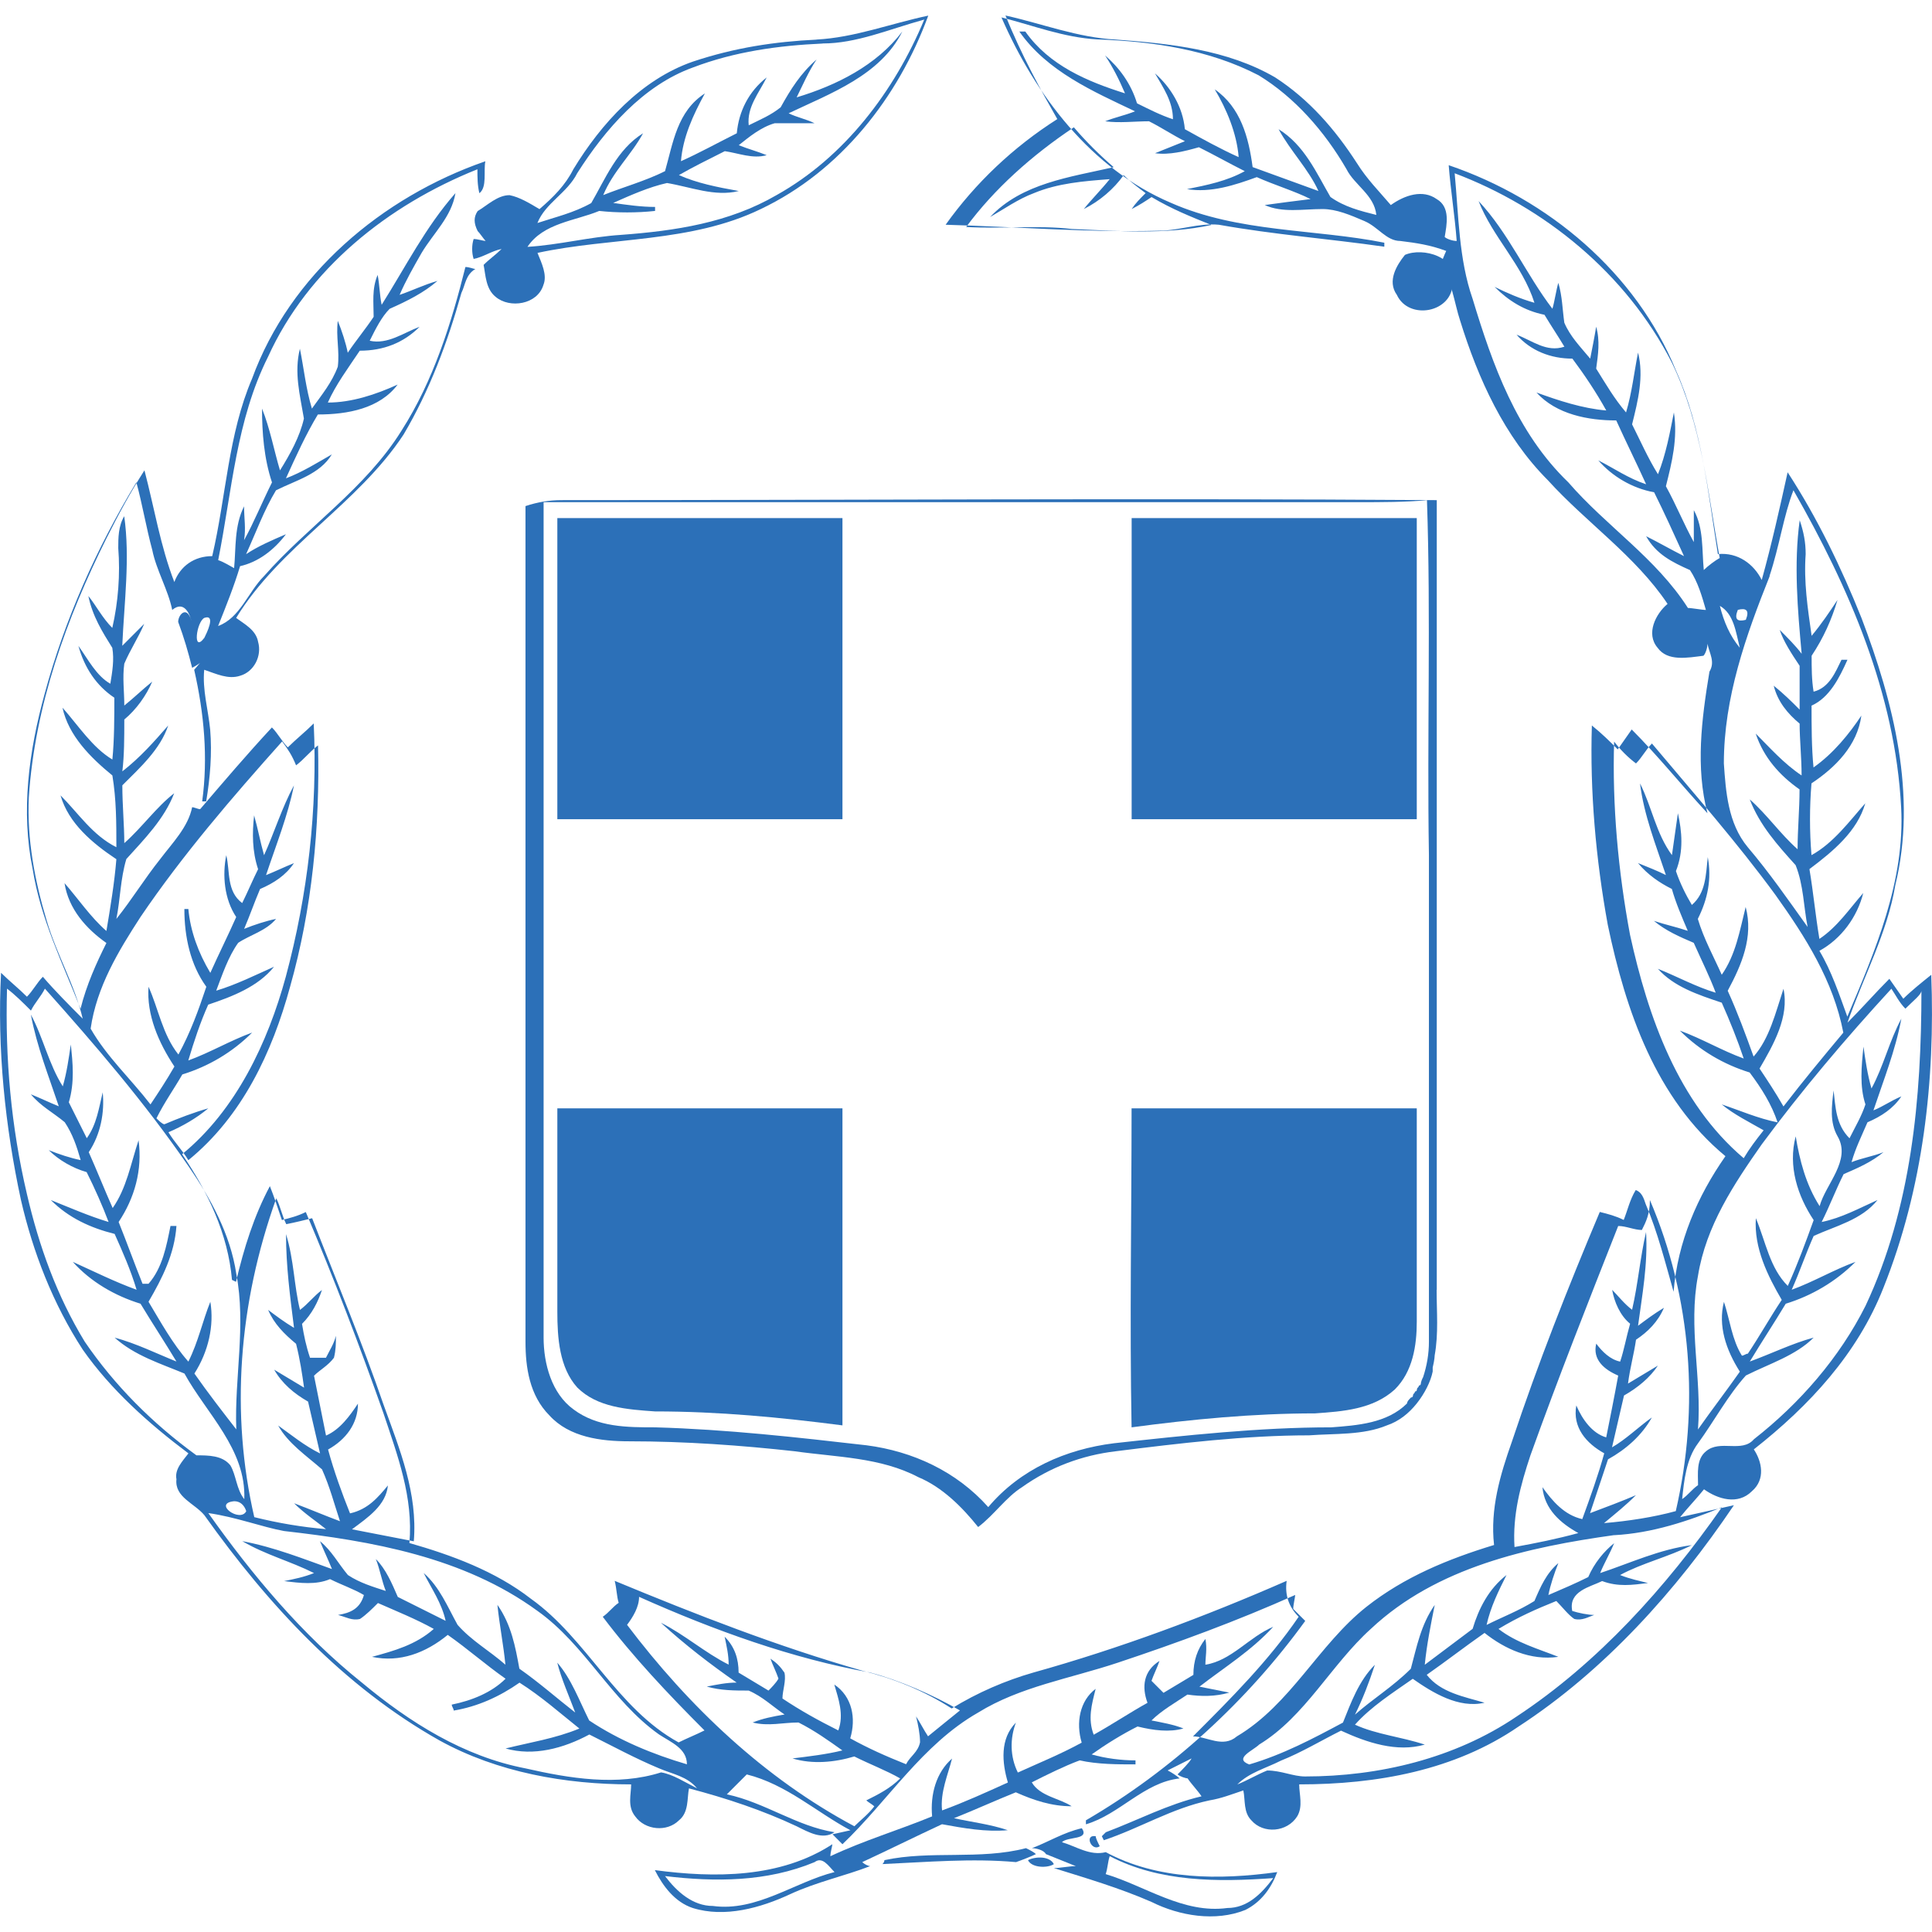 <?xml version="1.0" encoding="UTF-8"?> <svg xmlns="http://www.w3.org/2000/svg" id="Layer_1" viewBox="0 0 256 256"><defs><style>.cls-1{fill:none;}.cls-2{fill:#2c70b8;}</style></defs><path class="cls-2" d="M108.2,5.24c5.02-.26,9.78-2.11,14.8-3.17-3.96,10.83-11.63,20.61-22.19,25.63-9.25,4.49-19.82,3.7-29.59,5.81,.53,1.32,1.32,2.91,.79,4.23-.79,2.64-4.49,3.17-6.34,1.59-1.32-1.06-1.32-2.91-1.59-4.23,.79-.79,1.59-1.32,2.38-2.11-1.32,.26-2.38,1.06-3.7,1.32-.26-.79-.26-1.85,0-2.64,.53,0,1.32,.26,1.59,.26-.26-.26-.79-1.06-1.06-1.32-.53-1.06-.53-1.85,0-2.64,1.32-.79,2.64-2.11,4.23-2.11,1.32,.26,2.64,1.06,3.96,1.85,1.85-1.59,3.43-3.17,4.49-5.28,3.7-6.08,8.98-11.89,15.85-14.27,5.55-1.85,10.83-2.64,16.38-2.91Zm.79,.53c-5.81,.26-11.63,1.06-17.17,3.17-6.61,2.38-11.63,8.19-15.33,14-1.32,2.64-4.23,3.96-5.28,6.61,2.38-.79,4.76-1.32,7.13-2.64,1.85-3.17,3.43-7.13,6.87-9.25-1.59,2.91-3.96,5.02-5.28,8.19,2.64-1.06,5.55-1.85,8.19-3.17,1.06-3.7,1.59-7.93,5.28-10.3-1.59,2.91-2.91,5.81-3.17,8.98,2.38-1.06,4.76-2.38,7.4-3.7,.26-2.91,1.59-5.55,3.96-7.4-1.06,2.11-2.64,3.96-2.38,6.34,1.59-.79,2.91-1.32,4.23-2.38,1.32-2.38,2.64-4.49,4.76-6.34-1.06,1.59-1.85,3.43-2.64,5.02,5.28-1.59,10.57-4.23,14-8.72-2.91,5.81-9.51,8.19-15.06,10.83,1.06,.53,2.38,.79,3.43,1.32h-5.28c-1.85,.53-3.43,1.85-4.76,2.91,1.32,.53,2.38,.79,3.7,1.32-1.85,.53-3.7-.26-5.55-.53-2.11,1.06-4.23,2.11-6.08,3.17,2.38,1.06,5.02,1.59,7.93,2.11-3.17,.79-6.34-.53-9.51-1.06-2.38,.53-4.76,1.59-7.13,2.64,1.85,.26,3.7,.53,5.55,.53v.53c-2.38,.26-5.02,.26-7.4,0-3.17,1.32-7.4,1.59-9.51,4.76,4.23-.26,8.19-1.32,12.42-1.59,7.13-.53,14.27-1.59,20.61-5.28,8.98-5.02,15.59-13.74,19.55-23.25-4.76,1.32-8.98,3.17-13.48,3.17Z"></path><path class="cls-2" d="M133.3,2.07c4.76,1.06,9.51,2.91,14.53,3.17,7.13,.53,14.8,1.32,21.14,5.02,4.49,2.91,7.93,6.87,10.83,11.36,1.32,2.11,2.91,3.7,4.49,5.55,1.85-1.32,4.23-2.11,6.08-.79,1.85,1.06,1.32,3.43,1.06,5.02,.26,.26,1.06,.53,1.59,.53-.26-3.43-.79-6.61-1.06-10.04,13.21,4.49,24.84,14.27,30.12,27.22,3.43,7.66,4.23,16.12,5.55,24.31,2.64-.26,4.76,1.32,5.81,3.43,1.32-4.76,2.38-9.51,3.43-14.27,3.96,6.08,7.13,12.68,9.78,19.29,4.23,11.1,7.4,23.52,4.49,35.41-1.06,6.34-4.23,12.15-6.34,18.23,1.85-1.85,3.7-3.96,5.55-5.81,.53,.79,1.32,1.85,1.85,2.64,1.06-1.06,2.38-2.11,3.7-3.17,.53,14-1.06,28.27-6.34,41.48-3.43,8.72-9.78,15.59-17.17,21.4,1.06,1.59,1.59,3.96-.26,5.55-1.85,1.85-4.49,1.06-6.34-.26-1.06,1.32-2.11,2.38-3.17,3.7,2.38-.53,4.76-1.06,7.13-1.59-7.66,11.36-17.17,21.93-28.54,29.33-8.46,5.81-18.76,7.66-29.06,7.66,0,1.32,.53,2.91-.26,4.23-1.32,2.11-4.49,2.38-6.08,.53-1.06-1.06-.79-2.64-1.06-3.96-1.59,.53-2.91,1.06-4.49,1.32-5.02,1.06-9.25,3.7-14,5.28l-.26-.53,.53-.53c4.23-1.59,8.19-3.7,12.68-4.76-.53-.79-1.32-1.59-1.85-2.38-.26,0-1.06-.26-1.32-.53,.53-.53,1.59-1.59,1.85-2.11l-3.17,1.59c.53,.26,1.32,.79,1.59,1.06-4.76,.53-7.93,4.76-12.42,6.08v-.53c11.36-6.61,21.4-15.85,29.06-26.42-.53-.53-1.32-1.32-1.59-1.59,0-.53,.26-1.59,.26-1.85-7.66,3.43-15.59,6.34-23.52,8.98-6.34,2.11-12.95,3.17-18.5,6.61-7.4,4.23-11.89,11.63-17.97,17.44l-1.32-1.32,2.38-.53c-4.49-2.38-8.46-6.08-13.74-7.4l-2.64,2.64c5.02,1.06,9.25,4.23,14.27,5.02-1.59,1.06-3.43,0-5.02-.79-4.49-2.11-9.25-3.7-14.27-5.02-.26,1.32,0,3.17-1.32,4.23-1.59,1.59-4.49,1.32-5.81-.53-1.06-1.32-.53-2.91-.53-4.23-8.72,0-17.7-1.59-25.37-5.81-12.68-7.13-22.72-17.97-31.18-29.86-1.32-1.59-3.96-2.38-3.7-4.76-.26-1.32,.79-2.38,1.59-3.43-5.28-3.96-10.3-8.46-14-13.74-3.96-6.08-6.61-12.95-8.19-19.82-2.11-9.78-3.17-20.08-2.64-30.12,1.06,1.06,2.38,2.11,3.43,3.17,.79-.79,1.32-1.85,2.11-2.64,1.59,1.85,3.43,3.7,5.28,5.55-1.06-4.49-3.43-8.46-4.76-12.95-1.59-5.28-2.64-10.83-2.38-16.38,.79-12.15,5.02-23.78,10.3-34.35,1.59-3.17,3.17-6.08,5.02-8.98,1.32,5.02,2.11,10.04,3.96,14.8,.79-2.11,2.64-3.43,5.02-3.43,1.85-7.93,2.11-16.12,5.28-23.52,5.02-13.74,17.17-24.04,30.91-28.8-.26,1.32,.26,3.43-.79,4.23-.26-1.06-.26-2.11-.26-3.17-11.89,4.76-22.46,13.21-27.74,24.84-4.23,8.46-4.76,17.7-6.61,26.95,.79,.26,1.59,.79,2.11,1.06,.26-2.64,0-5.55,1.32-8.19,0,1.59,.26,2.91,0,4.49,1.32-2.38,2.38-5.02,3.7-7.66-1.06-3.17-1.32-6.61-1.32-9.78,1.06,2.64,1.59,5.55,2.38,8.19,1.32-2.11,2.64-4.49,3.17-6.87-.53-3.17-1.32-6.08-.53-9.25,.53,2.64,.79,5.28,1.59,7.93,1.32-1.85,2.64-3.43,3.43-5.55,.26-2.11-.26-3.96,0-6.08,.53,1.32,1.06,2.91,1.32,4.23,1.06-1.59,2.38-3.17,3.43-4.76,0-1.85-.26-3.7,.53-5.55,.26,1.32,.26,2.64,.53,3.96,3.17-5.02,5.81-10.3,9.78-14.8-.53,3.17-2.91,5.28-4.49,7.93-1.06,1.85-2.11,3.7-2.91,5.55,1.59-.53,3.17-1.32,5.02-1.85-1.85,1.59-3.96,2.64-6.34,3.7-1.06,1.06-1.85,2.64-2.64,4.23,2.38,.53,4.49-1.06,6.61-1.85-2.11,2.11-4.76,3.17-7.93,3.17-1.59,2.38-3.17,4.49-4.23,6.87,3.17,0,6.34-1.06,9.25-2.38-2.38,3.17-6.61,3.96-10.57,3.96-1.59,2.64-2.91,5.55-4.23,8.46,2.11-.79,4.23-2.11,6.08-3.17-1.59,2.64-4.76,3.43-7.4,4.76-1.59,2.64-2.64,5.55-3.96,8.46,1.59-1.06,3.43-1.85,5.28-2.64-1.59,2.11-3.7,3.7-6.08,4.23-.79,2.64-1.85,5.28-2.91,7.93,2.91-1.06,3.96-4.49,6.08-6.61,5.81-6.61,13.48-11.63,18.23-19.29,4.23-6.61,6.61-14.27,8.46-21.67,.53,0,1.06,.26,1.32,.26-1.32,.79-1.32,2.11-1.85,3.17-1.85,6.61-4.23,12.95-7.66,18.76-6.08,9.25-16.38,14.8-22.19,24.31,1.06,.79,2.64,1.59,2.91,3.17,.53,1.85-.53,3.96-2.38,4.49-1.59,.53-3.17-.26-4.76-.79-.26,2.64,.53,5.28,.79,7.93,.26,3.17,0,6.34-.53,9.51h-.53c.79-5.81,.26-11.63-1.06-17.44,.26-.26,.79-1.06,1.32-1.32-.26,.26-1.06,.79-1.59,1.06-.53-2.11-1.06-3.96-1.85-6.08,0-1.06,1.32-2.38,1.85,.26-.26-1.32-1.06-3.17-2.64-1.85-.53-2.64-2.11-5.28-2.64-7.93-.79-2.91-1.32-6.08-2.11-8.98-5.28,8.72-9.51,18.23-12.15,28.01-2.11,7.66-3.17,15.59-1.59,23.25,1.06,6.61,3.96,12.42,6.34,18.5,.79-3.17,2.11-6.08,3.43-8.72-2.64-1.85-5.02-4.49-5.55-7.93,1.85,2.11,3.43,4.49,5.55,6.34,.53-3.17,1.06-6.34,1.32-9.51-3.17-2.11-6.34-4.76-7.4-8.46,2.38,2.38,4.23,5.28,7.4,6.87,0-3.17,0-6.34-.53-9.51-2.91-2.38-5.81-5.28-6.61-8.98,2.11,2.38,3.96,5.28,6.61,6.87,.26-2.64,.26-5.55,.26-8.19-2.38-1.59-3.96-3.96-4.76-6.87,1.32,1.85,2.38,3.96,4.23,5.02,.26-1.59,.53-3.17,.26-4.76-1.32-2.11-2.64-4.23-3.17-6.87,1.06,1.32,1.85,2.91,3.17,4.23,.79-3.43,1.06-7.13,.79-10.57,0-1.32,0-2.91,.79-4.23,.79,5.55,0,11.36-.26,17.17l2.91-2.91c-.79,1.85-1.85,3.43-2.64,5.28-.26,1.85,0,3.7,0,5.55,1.32-1.06,2.38-2.11,3.7-3.17-.79,1.85-2.11,3.7-3.7,5.02,0,2.38,0,4.76-.26,6.87,2.38-1.85,4.23-3.96,6.08-6.08-1.06,3.17-3.7,5.55-6.08,7.93,0,2.64,.26,5.28,.26,7.66,2.38-2.11,4.23-4.76,6.61-6.61-1.32,3.43-3.96,6.08-6.34,8.72-.79,2.64-.79,5.28-1.32,7.93,2.11-2.64,3.7-5.28,5.81-7.93,1.59-2.11,3.7-4.23,4.23-6.87,.26,0,.79,.26,1.06,.26,3.17-3.7,6.08-7.13,9.51-10.83,.79,.79,1.32,1.85,2.11,2.64,1.06-1.06,2.38-2.11,3.43-3.17,.53,11.36-.79,22.72-3.7,33.56-2.38,8.72-6.61,17.7-13.74,23.52,3.43,5.02,6.08,10.57,6.61,16.65l.53,.26c1.06-4.49,2.38-8.72,4.49-12.68,.53,1.32,1.06,2.91,1.59,4.49,1.06-.26,2.11-.53,3.17-1.06,3.7,8.72,7.13,17.7,10.3,26.69,1.85,5.55,3.96,11.1,3.43,17.17,5.55,1.59,11.36,3.7,16.12,7.4,7.4,5.28,11.36,14.53,19.55,19.02,1.06-.53,2.38-1.06,3.43-1.59-4.76-4.76-9.51-9.78-13.48-15.06,.79-.53,1.32-1.32,2.11-1.85-.26-.79-.26-1.85-.53-2.91,10.83,4.49,21.67,8.72,32.76,11.89,4.23,1.06,8.19,2.64,11.89,5.02,3.43-2.11,7.13-3.7,10.83-4.76,11.36-3.17,22.72-7.4,33.56-12.15-.26,1.85,.26,3.43,1.59,4.76-3.96,5.81-8.98,10.83-14,15.85,1.85,0,3.96,1.59,5.81,0,7.13-4.23,10.83-12.15,17.17-17.17,5.02-3.96,10.83-6.34,16.91-8.19-.53-4.76,.79-9.25,2.38-13.74,3.43-10.3,7.4-20.35,11.63-30.39,1.06,.26,2.11,.53,3.17,1.06,.53-1.32,.79-2.64,1.59-3.96,.79,.26,1.06,1.06,1.32,1.85,1.59,3.7,2.64,7.93,3.7,11.63,.53-6.61,3.17-12.68,6.87-17.97-9.25-7.66-13.21-19.29-15.59-30.65-1.59-8.72-2.38-17.7-2.11-26.42,1.32,1.06,2.38,2.11,3.43,3.17,.53-.79,1.32-1.85,1.85-2.64,3.43,3.43,6.61,7.4,10.04,11.1-1.59-6.08-.79-12.42,.26-18.76,.79-1.32,0-2.38-.26-3.7,0,.53-.26,1.32-.53,1.59-2.11,.26-4.76,.79-6.08-1.06-1.59-1.85-.26-4.49,1.32-5.81-4.23-6.34-10.83-10.83-15.85-16.38-5.81-5.81-9.25-13.48-11.63-21.14-.79-2.38-1.06-5.28-2.64-7.4,.26-.53,.53-1.32,.79-1.85-2.11-.79-3.96-1.06-6.08-1.32-1.85,0-2.91-1.85-4.76-2.64s-3.7-1.59-5.55-1.59c-2.64,0-5.28,.53-7.66-.53,1.85-.26,3.96-.53,6.08-.79-2.11-1.06-4.76-1.85-7.13-2.91-2.91,1.06-6.08,2.11-9.25,1.59,2.64-.53,5.28-1.06,7.66-2.38-2.11-1.06-3.96-2.11-6.08-3.17-1.85,.53-3.96,1.06-5.81,.79l3.96-1.59c-1.59-.79-3.17-1.85-4.76-2.64-1.85,0-3.96,.26-5.81,0,1.32-.53,2.64-.79,3.96-1.32-5.55-2.64-11.63-5.28-15.33-10.57h.79c3.17,4.49,8.19,6.61,13.21,8.19-.79-1.85-1.59-3.43-2.64-5.02,1.85,1.59,3.43,3.7,4.23,6.34,1.59,.79,3.17,1.59,4.76,2.11,0-2.38-1.32-4.23-2.38-6.08,2.11,1.85,3.7,4.49,3.96,7.4,2.38,1.32,4.76,2.64,7.13,3.7-.26-3.17-1.59-6.34-3.17-8.98,3.43,2.38,4.49,6.34,5.02,10.3,2.91,1.06,5.81,2.11,8.72,3.17-1.32-2.91-3.7-5.28-5.28-8.19,3.43,2.11,5.02,5.81,6.87,8.98,1.85,1.32,3.96,1.85,6.08,2.38-.26-2.64-2.91-3.96-3.96-6.08-2.91-5.02-6.87-9.51-11.63-12.42-6.61-3.43-14-4.49-21.4-4.76-4.49-.26-8.46-1.85-12.68-2.91,4.49,10.3,11.89,20.08,22.46,24.57,8.98,3.96,19.02,3.43,28.27,5.28v.53c-7.4-1.06-14.53-1.59-21.93-2.91-2.64-.26-5.28,.79-7.93,.79-9.51,.26-19.02-.53-28.27-.79,3.96-5.55,8.98-10.3,14.8-14-2.11-3.7-4.76-8.46-6.87-13.74Zm-5.28,28.01c4.76,.26,9.51-.26,14,.26,6.08,.26,12.42,.79,18.5-.53-2.64-1.06-5.28-2.11-7.93-3.7-.79,.53-1.59,1.06-2.64,1.59,.53-.79,1.06-1.32,1.85-2.11-1.06-.79-2.11-1.59-2.91-2.38-1.32,1.85-3.17,3.43-5.28,4.49,1.06-1.32,2.38-2.64,3.43-3.96-3.43,.26-6.87,.53-10.04,1.85-2.11,.79-3.96,2.11-5.81,3.17,4.23-4.49,10.57-5.28,16.38-6.61-1.85-1.59-3.7-3.43-5.28-5.28-5.55,3.7-10.57,8.19-14.27,13.21Zm64.73-7.13c.53,5.55,.53,11.36,2.38,16.65,2.64,8.72,5.81,17.7,12.68,24.31,5.02,5.81,11.63,10.04,15.85,16.65,.53,0,1.85,.26,2.38,.26-.53-1.85-1.06-3.7-2.11-5.28-2.38-1.06-4.49-2.11-5.81-4.49,1.59,.79,3.43,1.85,5.02,2.64-1.32-2.91-2.64-5.81-3.96-8.46-2.91-.53-5.55-2.11-7.4-4.23,2.11,1.06,3.96,2.38,6.34,3.17-1.32-2.91-2.64-5.55-3.96-8.46-3.7,0-7.93-.79-10.57-3.7,2.91,1.06,6.08,2.11,9.25,2.38-1.32-2.38-2.91-4.76-4.49-6.87-2.91,0-5.55-1.06-7.4-3.17,2.11,.79,3.96,2.38,6.34,1.59-.79-1.32-1.85-2.91-2.64-4.23-2.64-.53-4.76-1.85-6.61-3.7,1.59,.79,3.43,1.59,5.28,2.11-1.59-5.02-5.55-8.72-7.4-13.48,3.96,4.23,6.34,9.78,9.78,14.27,.26-.79,.53-2.64,.79-3.43,.53,1.85,.53,3.43,.79,5.28,.79,1.85,2.11,3.17,3.43,4.76,.26-1.32,.53-2.64,.79-4.23,.53,1.85,.26,3.7,0,5.55,1.32,2.11,2.38,3.96,3.96,5.81,.79-2.64,1.06-5.28,1.59-7.93,.79,3.17,0,6.34-.79,9.51,1.06,2.11,2.11,4.49,3.43,6.61,1.06-2.64,1.59-5.55,2.11-8.19,.53,3.43-.26,6.61-1.06,9.78,1.32,2.38,2.38,5.02,3.7,7.4v-4.23c1.32,2.38,1.06,5.28,1.32,7.93,.53-.53,1.59-1.32,2.11-1.59-1.59-8.72-2.38-17.7-6.34-25.89-6.08-11.89-16.91-20.61-28.8-25.1Zm41.75,53.37c-3.17,7.93-6.08,16.12-6.08,24.84,.26,3.7,.53,7.93,3.17,11.1,2.91,3.43,5.28,6.87,7.93,10.57-.53-2.64-.53-5.55-1.59-8.19-2.38-2.64-4.76-5.28-6.08-8.72,2.38,2.11,3.96,4.49,6.34,6.61,0-2.64,.26-5.28,.26-7.93-2.64-1.85-4.76-4.23-5.81-7.4,1.85,1.85,3.7,3.96,6.08,5.55,0-2.38-.26-4.76-.26-6.87-1.59-1.32-2.91-2.91-3.43-5.02,1.32,1.06,2.38,2.11,3.43,3.17v-5.81c-1.06-1.59-2.11-3.17-2.64-4.76,1.06,1.06,2.11,2.11,2.91,3.17-.53-5.81-1.06-11.89-.26-17.7,.53,1.59,.79,2.91,.79,4.49-.26,3.7,.26,7.13,.79,10.83,1.32-1.59,2.38-3.17,3.43-4.76-.79,2.64-1.85,5.02-3.43,7.4,0,1.59,0,3.17,.26,4.76,2.11-.53,2.91-2.64,3.7-4.23h.79c-1.06,2.38-2.38,5.02-4.76,6.08,0,2.64,0,5.55,.26,8.19,2.64-1.85,4.76-4.49,6.34-6.87-.53,3.96-3.43,6.87-6.61,8.98-.26,3.17-.26,6.34,0,9.51,2.91-1.59,5.02-4.49,7.13-6.87-1.06,3.7-4.23,6.34-7.4,8.72,.53,3.17,.79,6.08,1.32,9.25,2.38-1.59,3.96-3.96,5.81-6.08-.79,3.17-2.91,6.08-5.81,7.66,1.59,2.64,2.64,5.81,3.7,8.72,3.7-8.72,7.66-17.97,7.13-27.74-.79-15.06-6.87-29.06-14.27-42.01-1.32,3.43-1.85,7.4-3.17,11.36Zm-6.61,3.96c.53,2.11,1.32,3.96,2.64,5.55-.53-2.11-.79-4.49-2.64-5.55Zm2.38,.53c-.53,1.32,0,1.59,1.06,1.32,.53-1.32,0-1.59-1.06-1.32Zm-203.19,1.06c-1.06,.53-1.59,4.76,0,2.64,.26-.53,1.59-3.17,0-2.64Zm10.3,16.38c-6.61,7.4-13.21,15.06-18.76,23.25-2.91,4.49-5.81,9.25-6.61,14.8,2.11,3.7,5.28,6.61,7.93,10.04,1.06-1.59,2.11-3.17,3.17-5.02-2.11-3.17-3.7-6.87-3.43-10.57,1.32,2.91,1.85,6.34,3.96,8.98,1.59-2.91,2.64-5.81,3.7-8.98-2.11-2.91-2.91-6.61-2.91-10.3h.53c.26,2.91,1.32,5.81,2.91,8.46,1.06-2.38,2.38-5.02,3.43-7.4-1.59-2.38-1.85-5.55-1.32-8.19,.53,2.11,0,4.76,2.11,6.34,.79-1.59,1.32-2.91,2.11-4.49-.79-2.38-.79-4.76-.53-7.13,.53,1.85,.79,3.43,1.32,5.28,1.32-2.91,2.38-6.34,3.96-9.25-.79,3.96-2.38,7.93-3.7,11.89,1.32-.53,2.38-1.06,3.7-1.59-1.06,1.59-2.64,2.64-4.49,3.43-.79,1.85-1.32,3.43-2.11,5.28,1.32-.53,2.91-1.06,4.23-1.32-1.32,1.59-3.43,2.11-5.02,3.17-1.32,1.85-2.11,4.23-2.91,6.34,2.64-.79,5.28-2.11,7.66-3.17-2.11,2.64-5.55,3.96-8.72,5.02-1.06,2.38-1.85,4.76-2.64,7.4,2.91-1.06,5.55-2.64,8.46-3.7-2.64,2.64-5.81,4.49-9.25,5.55-1.06,1.85-2.38,3.7-3.43,5.81,.26,.26,.79,.79,1.06,.79,1.85-.79,3.96-1.59,5.81-2.11-1.59,1.32-3.43,2.38-5.28,3.17,.79,1.32,1.85,2.38,2.64,3.7,7.13-5.81,11.1-14.27,13.48-22.99,2.91-10.3,3.96-21.14,3.7-31.97-1.06,.79-1.85,1.85-2.91,2.64-.53-1.32-1.06-2.11-1.85-3.17Zm176.5,0c-.26,8.46,.53,17.17,2.11,25.63,2.38,10.83,6.34,22.19,15.06,29.59,.79-1.32,1.59-2.38,2.64-3.7-1.85-1.06-3.96-2.11-5.55-3.43,2.38,.79,4.76,1.85,7.4,2.38-.79-2.38-2.11-4.49-3.7-6.61-3.43-1.06-6.61-2.91-9.25-5.55,2.91,1.06,5.55,2.64,8.46,3.7-.79-2.38-1.85-5.02-2.91-7.4-3.17-1.06-6.34-2.11-8.46-4.49,2.64,1.06,5.02,2.38,7.66,3.17-.79-2.11-1.85-4.23-2.91-6.61-1.85-.79-3.7-1.59-5.28-2.91,1.59,.53,2.91,.79,4.49,1.32-.79-1.85-1.59-3.7-2.11-5.55-1.59-.79-3.17-1.85-4.49-3.43,1.32,.53,2.64,1.06,3.7,1.59-1.32-3.96-2.91-7.93-3.43-12.15,1.59,3.17,2.11,6.61,4.23,9.51,.26-1.85,.53-3.7,.79-5.55,.53,2.38,.79,5.02-.26,7.66,.53,1.59,1.32,3.17,2.11,4.49,1.85-1.59,1.85-3.96,2.11-6.34,.53,2.91,0,5.55-1.32,8.19,.79,2.64,2.11,5.02,3.17,7.4,1.85-2.64,2.38-5.81,3.17-8.98,1.06,3.96-.53,7.66-2.38,11.1,1.32,2.91,2.38,5.81,3.43,8.72,2.11-2.38,2.91-5.81,3.96-8.98,.79,3.7-1.32,7.4-3.17,10.57,1.06,1.59,2.11,3.17,3.17,5.02,2.64-3.43,5.28-6.61,7.93-9.78-1.32-6.87-5.02-12.68-8.98-18.23-5.02-6.87-10.83-13.48-16.38-20.08-.79,.79-1.32,1.85-2.11,2.64-1.06-.79-2.11-1.85-2.91-2.91h0ZM.93,131.01c-.26,9.25,.53,18.23,2.64,27.22,1.59,6.87,3.96,13.48,7.66,19.55,3.96,5.81,8.98,10.83,14.8,15.06,1.59,0,3.43,0,4.49,1.32,.79,1.32,.79,3.17,1.85,4.49,.26-6.61-5.02-11.36-7.93-16.65-3.17-1.32-6.61-2.38-9.25-4.76,2.91,.79,5.55,2.11,8.19,3.17-1.59-2.64-3.17-5.02-4.76-7.66-3.43-1.06-6.61-2.91-8.98-5.55,2.91,1.32,5.55,2.64,8.46,3.7-.79-2.64-1.85-5.02-2.91-7.4-3.17-.79-6.08-2.11-8.46-4.49,2.64,1.06,5.02,2.11,7.66,2.91-.79-2.11-1.85-4.49-2.91-6.61-1.85-.53-3.7-1.59-5.02-2.91,1.32,.53,2.91,1.06,4.23,1.32-.53-1.85-1.06-3.43-2.11-5.02-1.59-1.32-3.17-2.11-4.49-3.7,1.32,.53,2.38,1.06,3.7,1.59-1.32-3.96-2.91-7.93-3.7-12.15,1.59,2.91,2.38,6.61,4.23,9.51,.53-1.85,.79-3.7,1.06-5.55,.26,2.38,.53,5.02-.26,7.66,.79,1.59,1.59,3.17,2.38,4.76,1.32-1.85,1.59-3.96,2.11-6.08,.26,2.64-.26,5.55-1.85,7.93,1.06,2.38,2.11,5.02,3.17,7.4,1.85-2.64,2.38-5.81,3.43-8.98,.53,3.96-.53,7.66-2.64,10.83,1.06,2.64,2.11,5.55,3.17,8.19h.79c1.85-2.11,2.38-5.02,2.91-7.66h.79c-.26,3.7-1.85,6.87-3.7,10.04,1.59,2.64,3.17,5.55,5.28,7.93,1.32-2.64,1.85-5.28,2.91-7.93,.53,3.17-.26,6.61-2.11,9.51,1.85,2.64,3.7,5.02,5.55,7.4-.26-6.87,1.32-13.74,0-20.61-.79-5.28-3.43-10.04-6.34-14.27-5.81-8.46-12.42-16.12-19.02-23.52-.53,1.06-1.32,1.85-1.85,2.91-1.06-1.06-2.11-2.11-3.17-2.91Zm251.54,2.64c-.79-.79-1.32-1.85-1.85-2.64-6.08,6.61-11.89,13.48-17.17,20.61-3.7,5.28-7.4,10.83-8.46,17.44-1.32,6.87,.53,13.48,0,20.35,1.85-2.64,3.7-5.02,5.55-7.66-1.85-2.91-2.91-6.08-2.11-9.25,.79,2.38,1.06,5.02,2.38,7.13,.26,0,.53-.26,.79-.26,1.59-2.38,2.91-4.76,4.49-7.13-1.85-3.17-3.7-6.87-3.43-10.83,1.32,3.17,1.85,6.61,4.23,8.98,1.32-2.91,2.38-5.81,3.43-8.72-2.11-3.17-3.43-7.13-2.38-11.1,.53,3.17,1.32,6.34,3.17,9.25,.79-2.91,4.23-6.08,2.38-9.25-1.06-1.85-.79-3.96-.53-6.08,.26,2.11,.26,4.49,2.11,6.34,.79-1.59,1.59-2.91,2.11-4.49-.79-2.38-.53-5.02-.26-7.66,.26,1.85,.53,3.7,1.06,5.55,1.59-2.91,2.38-6.34,3.96-9.25-.79,4.23-2.38,8.19-3.7,12.15,1.32-.53,2.38-1.32,3.7-1.85-1.06,1.59-2.64,2.64-4.49,3.43-.79,1.85-1.59,3.43-2.11,5.28,1.32-.53,2.91-.79,4.23-1.32-1.59,1.32-3.43,2.11-5.28,2.91-1.06,2.11-1.85,4.23-2.91,6.34,2.64-.53,5.02-1.85,7.4-2.91-2.11,2.64-5.55,3.43-8.46,4.76-1.06,2.38-1.85,4.76-2.91,7.13,2.91-1.06,5.55-2.64,8.46-3.7-2.64,2.64-5.81,4.49-9.25,5.55-1.59,2.64-3.17,5.02-4.76,7.66,2.91-1.06,5.55-2.38,8.46-3.17-2.38,2.38-5.81,3.43-8.98,5.02-2.38,2.64-4.23,6.08-6.34,8.98-1.59,2.11-1.85,5.02-2.11,7.4,.79-.53,1.32-1.32,2.11-1.85,0-1.59-.26-3.43,1.06-4.49,1.85-1.59,4.76,.26,6.34-1.59,6.08-4.76,11.36-10.83,14.8-17.7,6.08-12.95,7.4-27.48,7.4-41.75,0,.53-1.06,1.32-2.11,2.38h0ZM33.69,201.03c3.17,.79,6.34,1.32,9.51,1.59-1.32-1.06-2.91-2.11-4.23-3.43,2.11,.79,3.96,1.59,6.08,2.38-.79-2.38-1.32-4.49-2.38-6.87-2.11-1.85-4.49-3.43-5.81-5.81,1.85,1.32,3.43,2.64,5.55,3.7-.53-2.38-1.06-4.49-1.59-6.87-1.85-1.06-3.43-2.38-4.49-4.23,1.32,.79,2.64,1.59,3.96,2.38-.26-1.85-.53-3.7-1.06-5.81-1.59-1.32-2.91-2.64-3.7-4.49,1.06,.79,2.11,1.59,3.43,2.38-.53-4.23-1.06-8.19-1.06-12.42,1.06,3.43,1.06,6.87,1.85,10.04,1.06-.79,1.85-1.85,2.91-2.64-.53,1.59-1.32,3.17-2.64,4.49,.26,1.59,.53,2.91,1.06,4.49h2.11c.53-1.06,1.06-1.85,1.32-2.91,0,1.06,0,1.85-.26,2.91-.79,1.06-1.85,1.59-2.64,2.38,.53,2.64,1.06,5.28,1.59,7.93,1.85-.79,3.17-2.64,4.23-4.23,0,2.64-1.59,4.76-3.96,6.08,.79,2.91,1.85,5.81,2.91,8.46,2.38-.53,3.7-2.11,5.02-3.7-.26,2.64-2.64,4.23-4.76,5.81,2.64,.53,5.55,1.06,8.19,1.59,.53-6.34-1.85-12.15-3.96-17.97-2.91-8.46-6.34-16.65-9.51-24.84-1.06,.26-2.11,.53-3.43,.79-.53-1.06-.79-2.38-1.32-3.43-5.02,14-6.08,28.54-2.91,42.28Zm183.9-38.05c-1.06,0-2.11-.53-3.17-.53-3.96,10.04-7.93,20.08-11.63,30.39-1.32,3.96-2.38,7.93-2.11,12.15,2.91-.53,5.55-1.06,8.46-1.85-2.38-1.32-4.49-3.17-4.76-6.08,1.32,1.85,2.91,3.7,5.28,4.23,1.06-2.91,2.11-5.81,2.91-8.72-2.38-1.32-4.23-3.43-3.7-6.34,.79,1.85,2.11,3.7,3.96,4.23,.53-2.64,1.06-5.28,1.59-8.19-1.85-.79-3.43-2.11-2.91-4.23,.79,1.06,1.85,2.11,3.17,2.38,.53-1.59,.79-3.17,1.32-5.02-1.32-1.06-2.11-2.91-2.38-4.49,.79,.79,1.59,1.85,2.64,2.64,.79-3.43,1.06-6.87,1.85-10.3,.26,4.23-.53,8.46-1.06,12.42,1.06-.79,2.11-1.59,3.43-2.38-.79,1.85-2.11,3.17-3.7,4.23-.26,1.85-.79,3.7-1.06,5.81,1.32-.79,2.64-1.59,3.96-2.38-1.06,1.59-2.64,2.91-4.49,3.96-.53,2.38-1.06,4.49-1.59,6.87,1.85-1.06,3.43-2.64,5.28-3.96-1.32,2.38-3.43,4.23-5.81,5.55-.79,2.38-1.59,4.76-2.38,7.13,2.11-.79,4.23-1.59,6.08-2.38-1.32,1.32-2.64,2.38-4.23,3.7,3.17-.26,6.61-.79,9.51-1.59,3.17-13.74,2.11-28.27-3.43-41.22,0,1.85-.53,2.91-1.06,3.96ZM32.63,200.24c-.26-.79-.79-1.32-1.59-1.32-2.91,.26,.79,2.91,1.59,1.32Zm-5.02,.26c5.81,8.19,12.42,16.12,20.35,22.46,6.34,5.28,13.48,9.78,21.67,11.36,5.81,1.32,12.15,2.38,17.97,.53,1.59,.26,3.17,1.32,4.76,2.11-1.32-1.59-3.17-1.85-5.02-2.64-3.17-1.32-6.08-2.91-9.25-4.49-3.43,1.85-7.4,2.91-11.1,1.85,3.17-.79,6.61-1.32,9.78-2.64-2.64-2.11-5.02-4.23-7.93-6.08-2.64,1.85-5.55,3.17-8.72,3.7,0-.26-.26-.53-.26-.79,2.64-.53,5.28-1.59,7.13-3.43-2.64-1.85-5.02-3.96-7.66-5.81-2.91,2.38-6.34,3.7-10.04,2.91,2.91-.79,5.81-1.59,8.19-3.7-2.38-1.32-5.02-2.38-7.4-3.43-.79,.79-1.59,1.59-2.38,2.11-1.06,.26-1.85-.26-2.91-.53,1.59-.26,2.91-.79,3.43-2.64-1.32-.79-2.91-1.32-4.49-2.11-1.85,.79-3.96,.53-6.08,.26,1.32-.26,2.64-.53,3.96-1.06-3.17-1.59-6.34-2.38-9.51-4.23,4.23,.79,8.19,2.38,11.89,3.7-.53-1.32-1.06-2.38-1.59-3.7,1.59,1.32,2.38,2.91,3.7,4.49,1.59,1.06,3.43,1.59,5.02,2.11-.53-1.32-.79-2.91-1.32-4.23,1.32,1.32,2.11,3.17,2.91,5.02,2.11,1.06,4.23,2.11,6.34,3.17-.53-2.38-1.85-4.23-2.91-6.34,2.11,1.85,3.17,4.49,4.49,6.87,1.85,2.11,4.23,3.43,6.34,5.28-.26-2.64-.79-5.28-1.06-7.93,1.85,2.64,2.38,5.55,2.91,8.46,2.64,1.85,5.02,3.96,7.4,5.81-.79-2.11-1.85-4.49-2.38-6.61,1.85,2.11,2.91,5.02,4.23,7.66,3.96,2.64,8.46,4.49,12.95,5.81,0-2.11-2.11-2.91-3.7-3.96-6.34-4.49-9.78-11.89-16.12-16.38-9.78-7.13-21.93-9.25-33.56-10.57-2.91-.53-6.34-1.85-10.04-2.38Zm186.28,2.91c-11.36,1.59-23.52,4.23-32.24,12.42-5.28,4.76-8.72,11.63-14.8,15.33-.79,.79-3.43,1.85-1.32,2.64,4.49-1.32,8.46-3.43,12.42-5.55,1.06-2.64,2.11-5.55,4.23-7.66-.79,2.38-1.59,4.49-2.64,6.61,2.38-2.11,5.02-3.7,7.4-6.08,.79-2.91,1.32-5.81,3.17-8.46-.53,2.64-1.06,5.28-1.32,7.93,2.11-1.59,4.23-3.17,6.34-4.76,.79-2.64,2.11-5.28,4.49-7.13-1.06,2.11-2.11,4.23-2.64,6.61,2.11-1.06,4.23-1.85,6.34-3.17,.79-1.85,1.59-3.7,3.17-5.02-.53,1.32-1.06,2.91-1.32,4.23,1.85-.79,3.7-1.59,5.28-2.38,.79-1.85,2.11-3.43,3.43-4.49-.53,1.32-1.32,2.64-1.85,3.96,3.96-1.32,7.93-3.17,12.15-3.7-3.17,1.59-6.61,2.38-9.51,3.96,1.32,.53,2.64,.79,3.7,1.06-2.11,.26-3.96,.53-6.08-.26-1.59,.79-4.49,1.32-3.96,3.96,.79,.26,2.11,.53,2.91,.53-.79,.26-1.59,.79-2.64,.53-.79-.53-1.59-1.59-2.38-2.38-2.64,1.06-5.02,2.11-7.66,3.7,2.38,1.85,5.28,2.64,7.93,3.7-3.7,.53-7.13-1.06-9.78-3.17-2.64,1.85-5.02,3.7-7.66,5.55,1.85,2.38,5.02,2.91,7.66,3.7-3.43,.79-6.87-1.32-9.51-3.17-2.64,1.85-5.55,3.7-7.66,6.08,2.91,1.32,6.08,1.59,9.25,2.64-3.7,1.06-7.66-.26-11.1-1.85-2.64,1.32-5.28,2.91-7.93,3.96-2.11,1.06-4.23,1.59-5.81,3.17,1.32-.53,2.64-1.32,3.96-1.85,1.85,0,3.43,.79,5.02,.79,9.78,0,19.82-2.38,28.01-7.93,10.83-7.13,19.82-17.17,27.22-27.74-4.49,1.85-9.25,3.43-14.27,3.7Zm-129.21,8.19c0,1.32-.79,2.64-1.59,3.7,8.19,10.83,18.23,20.35,30.12,26.69,.79-.79,1.85-1.59,2.64-2.64-.26-.26-.79-.53-1.06-.79,1.59-.79,3.17-1.59,4.49-2.91-1.85-1.06-3.96-1.85-6.08-2.91-2.64,.79-5.55,1.06-8.19,.26,2.11-.26,4.49-.53,6.61-1.06-1.85-1.32-3.7-2.64-5.81-3.7-2.11,0-3.96,.53-6.08,0,1.32-.53,2.64-.79,4.23-1.06-1.59-1.06-2.91-2.38-4.76-3.17-1.85,0-3.7,0-5.55-.53,1.32-.26,2.64-.53,3.96-.53-3.43-2.38-6.87-5.02-10.04-7.93,3.17,1.59,5.81,3.96,8.98,5.55,0-1.32-.26-2.38-.53-3.7,1.32,1.32,1.85,2.91,1.85,4.76,1.32,.79,2.64,1.59,3.96,2.38,.26-.26,1.06-1.06,1.32-1.59-.26-.79-.79-1.85-1.06-2.64,.79,.53,1.32,1.06,1.85,1.85,.26,1.06-.26,2.38-.26,3.43,2.38,1.59,4.76,2.91,7.4,4.23,.79-2.11,0-4.23-.53-6.08,2.38,1.59,2.91,4.49,2.11,7.13,2.38,1.32,4.76,2.38,7.4,3.43,.53-1.06,1.59-1.59,1.85-2.91,0-1.06-.26-2.38-.53-3.43,.53,.79,1.06,1.85,1.59,2.64,1.32-1.06,2.91-2.38,4.23-3.43-3.7-2.11-7.93-3.96-11.89-5.02-10.3-1.85-20.61-5.55-30.65-10.04Z"></path><path class="cls-2" d="M186.15,33.78c2.38-1.06,7.13,.26,6.34,3.7,0,3.96-5.81,5.02-7.4,1.59-1.32-1.85,0-3.96,1.06-5.28Z"></path><path class="cls-2" d="M73.85,68.65h37.78v39.9h-37.78v-39.9Z"></path><path class="cls-2" d="M149.95,68.65h37.78v39.9h-37.78v-39.9Z"></path><path class="cls-2" d="M73.85,173.81v-26.95h37.78v42.01c-8.19-1.06-16.38-1.85-24.84-1.85-3.7-.26-7.66-.53-10.3-3.17-2.38-2.64-2.64-6.61-2.64-10.04Z"></path><path class="cls-2" d="M149.95,146.86h37.78v28.27c0,3.17-.53,6.61-2.91,8.98-2.91,2.64-6.87,2.91-10.57,3.17-8.19,0-16.38,.79-24.31,1.85-.26-14,0-28.27,0-42.28Z"></path><path class="cls-2" d="M159.73,220.58c3.43-.53,5.81-3.7,8.98-5.02-2.91,3.17-6.34,5.28-9.78,7.93,1.32,.26,2.64,.53,3.96,.79-1.85,.53-3.7,.53-5.55,.26-1.59,1.06-3.43,2.11-4.76,3.43,1.32,.26,2.91,.53,4.23,1.06-1.85,.53-3.96,.26-6.08-.26-2.11,1.06-4.23,2.38-6.08,3.7,1.85,.53,3.96,.79,5.81,.79v.53c-2.38,0-5.02,0-7.4-.53-2.11,.79-4.23,1.85-6.34,2.91,1.06,1.85,3.7,2.11,5.28,3.17-2.64,0-5.02-.79-7.4-1.85-2.64,1.06-5.55,2.38-8.19,3.43,2.38,.53,4.76,.79,7.13,1.59-2.91,.26-5.81-.26-8.72-.79-3.43,1.59-7.13,3.43-10.57,5.02,.26,.26,.79,.53,1.06,.53-3.43,1.32-7.13,2.11-10.57,3.7-3.96,1.85-8.72,3.17-12.95,1.85-2.38-.79-3.96-2.91-5.02-5.02,7.93,1.06,16.65,1.06,23.52-3.43,0,.26-.26,1.06-.26,1.59,4.49-2.11,8.98-3.43,13.48-5.28-.26-2.91,.53-5.81,2.64-7.66-.53,2.11-1.59,4.49-1.32,6.87,2.91-1.06,5.81-2.38,8.72-3.7-.79-2.64-1.06-5.81,1.06-7.93-.79,2.11-.79,4.49,.26,6.61,2.91-1.32,5.55-2.38,8.46-3.96-.79-2.64-.26-5.55,1.85-7.13-.53,2.11-1.06,3.96-.26,6.08,2.38-1.32,4.76-2.91,7.13-4.23-.79-2.11-.53-4.23,1.59-5.55-.26,.79-.79,1.85-1.06,2.64,.53,.53,1.06,1.06,1.59,1.59,1.32-.79,2.64-1.59,3.96-2.38,0-1.85,.53-3.43,1.59-4.76,.26,1.32,0,2.38,0,3.43Zm-51.79,26.16c-6.34,2.64-13.21,2.64-19.82,1.85,1.59,2.11,3.7,3.96,6.34,3.96,5.81,.79,10.83-3.17,16.12-4.49-.79-.79-1.59-2.11-2.64-1.32Z"></path><path class="cls-2" d="M136.74,244.89c2.11-.79,4.23-2.11,6.61-2.64,1.06,1.59-1.85,1.06-2.64,1.85,1.85,.53,3.7,1.85,5.81,1.32,6.87,3.7,15.06,3.7,22.72,2.64-.79,2.11-2.11,3.96-4.23,5.02-3.96,1.59-8.72,.79-12.42-1.06-4.23-1.85-8.72-3.17-12.95-4.49,.79,0,2.11-.26,2.91-.26-1.32-.53-2.64-1.06-3.96-1.59-.26-.53-1.32-.79-1.85-.79Zm10.3,1.06c-.26,.79-.26,1.59-.53,2.38,5.28,1.59,10.3,5.28,16.12,4.49,2.64,0,4.49-1.85,6.08-3.96-7.4,.53-15.06,.53-21.67-2.91Z"></path><path class="cls-2" d="M145.72,244.63c-1.06,.79-2.11-1.59-.53-1.32,0,.26,.26,.79,.53,1.32Z"></path><path class="cls-2" d="M117.19,246.48c6.08-1.32,12.68,0,18.76-1.59,.53,.26,1.06,.53,1.32,.79-.53,.26-1.85,.79-2.64,1.06-5.81-.53-11.89,0-17.7,.26q.26-.26,.26-.53Z"></path><path class="cls-2" d="M136.21,246.48c1.06-.53,2.91-.53,3.43,.53-.79,.53-2.91,.53-3.43-.53Z"></path><g><path class="cls-1" d="M189.32,162.45v-48.88c0-15.59,.26-31.18-.26-47.03-2.91,.26-6.08,.26-8.98,.26H72v110.71c0,3.43,1.06,7.4,3.96,9.51,3.17,2.11,7.13,2.11,10.83,2.38,9.25,0,18.76,1.06,28.01,2.38,6.08,.79,12.15,3.7,16.12,8.19,4.23-5.02,10.3-7.66,16.65-8.46,9.51-1.06,19.29-2.11,28.8-2.11,3.43-.26,7.4-.53,10.04-3.17,.26-.26,.53-.53,.53-.79,0,0,0-.26,.26-.26,0-.26,.26-.26,.26-.53,0,0,0-.26,.26-.26,0-.26,.26-.26,.26-.53,0,0,0-.26,.26-.26,0-.26,.26-.53,.26-.53v-.26c.53-1.32,.53-2.91,.53-4.49v-8.98c.26-2.64,.26-4.76,.26-6.87Z"></path><path class="cls-2" d="M190.38,170.91V66.27h-.26c-38.58-.26-77.15,0-115.73,0-1.59,0-3.17,.26-4.76,.79v110.71c0,3.43,.53,7.13,3.17,9.78,2.64,2.91,6.87,3.43,10.57,3.43,7.4,0,14.8,.53,21.93,1.32,5.55,.79,11.36,.79,16.38,3.43,3.17,1.32,5.81,3.96,7.93,6.61,2.11-1.59,3.7-3.96,5.81-5.28,3.7-2.64,7.93-4.23,12.42-4.76,8.46-1.06,17.17-2.11,25.63-2.11,3.43-.26,7.13,0,10.3-1.32,1.59-.53,2.91-1.59,3.96-2.91s1.85-2.91,2.11-4.23v-.53c.26-1.06,.26-1.59,.26-1.59,.53-2.91,.26-5.81,.26-8.72Zm-1.85,11.63h0c-.26,.53-.26,.79-.26,.79,0,0,0,.26-.26,.26,0,.26-.26,.26-.26,.53,0,0,0,.26-.26,.26,0,.26-.26,.26-.26,.53,0,0,0,.26-.26,.26-.26,.26-.53,.53-.53,.79-2.64,2.64-6.61,2.91-10.04,3.17-9.51,0-19.29,1.06-28.8,2.11-6.34,.79-12.42,3.43-16.65,8.46-4.23-4.76-10.04-7.4-16.12-8.19-9.25-1.06-18.5-2.11-28.01-2.38-3.7,0-7.66,0-10.83-2.38-2.91-2.11-3.96-6.08-3.96-9.51V66.54h108.07c2.91,0,6.08,0,8.98-.26,.53,15.59,0,31.18,.26,47.03v64.47c0,1.59-.26,3.17-.79,4.76Z"></path></g></svg> 